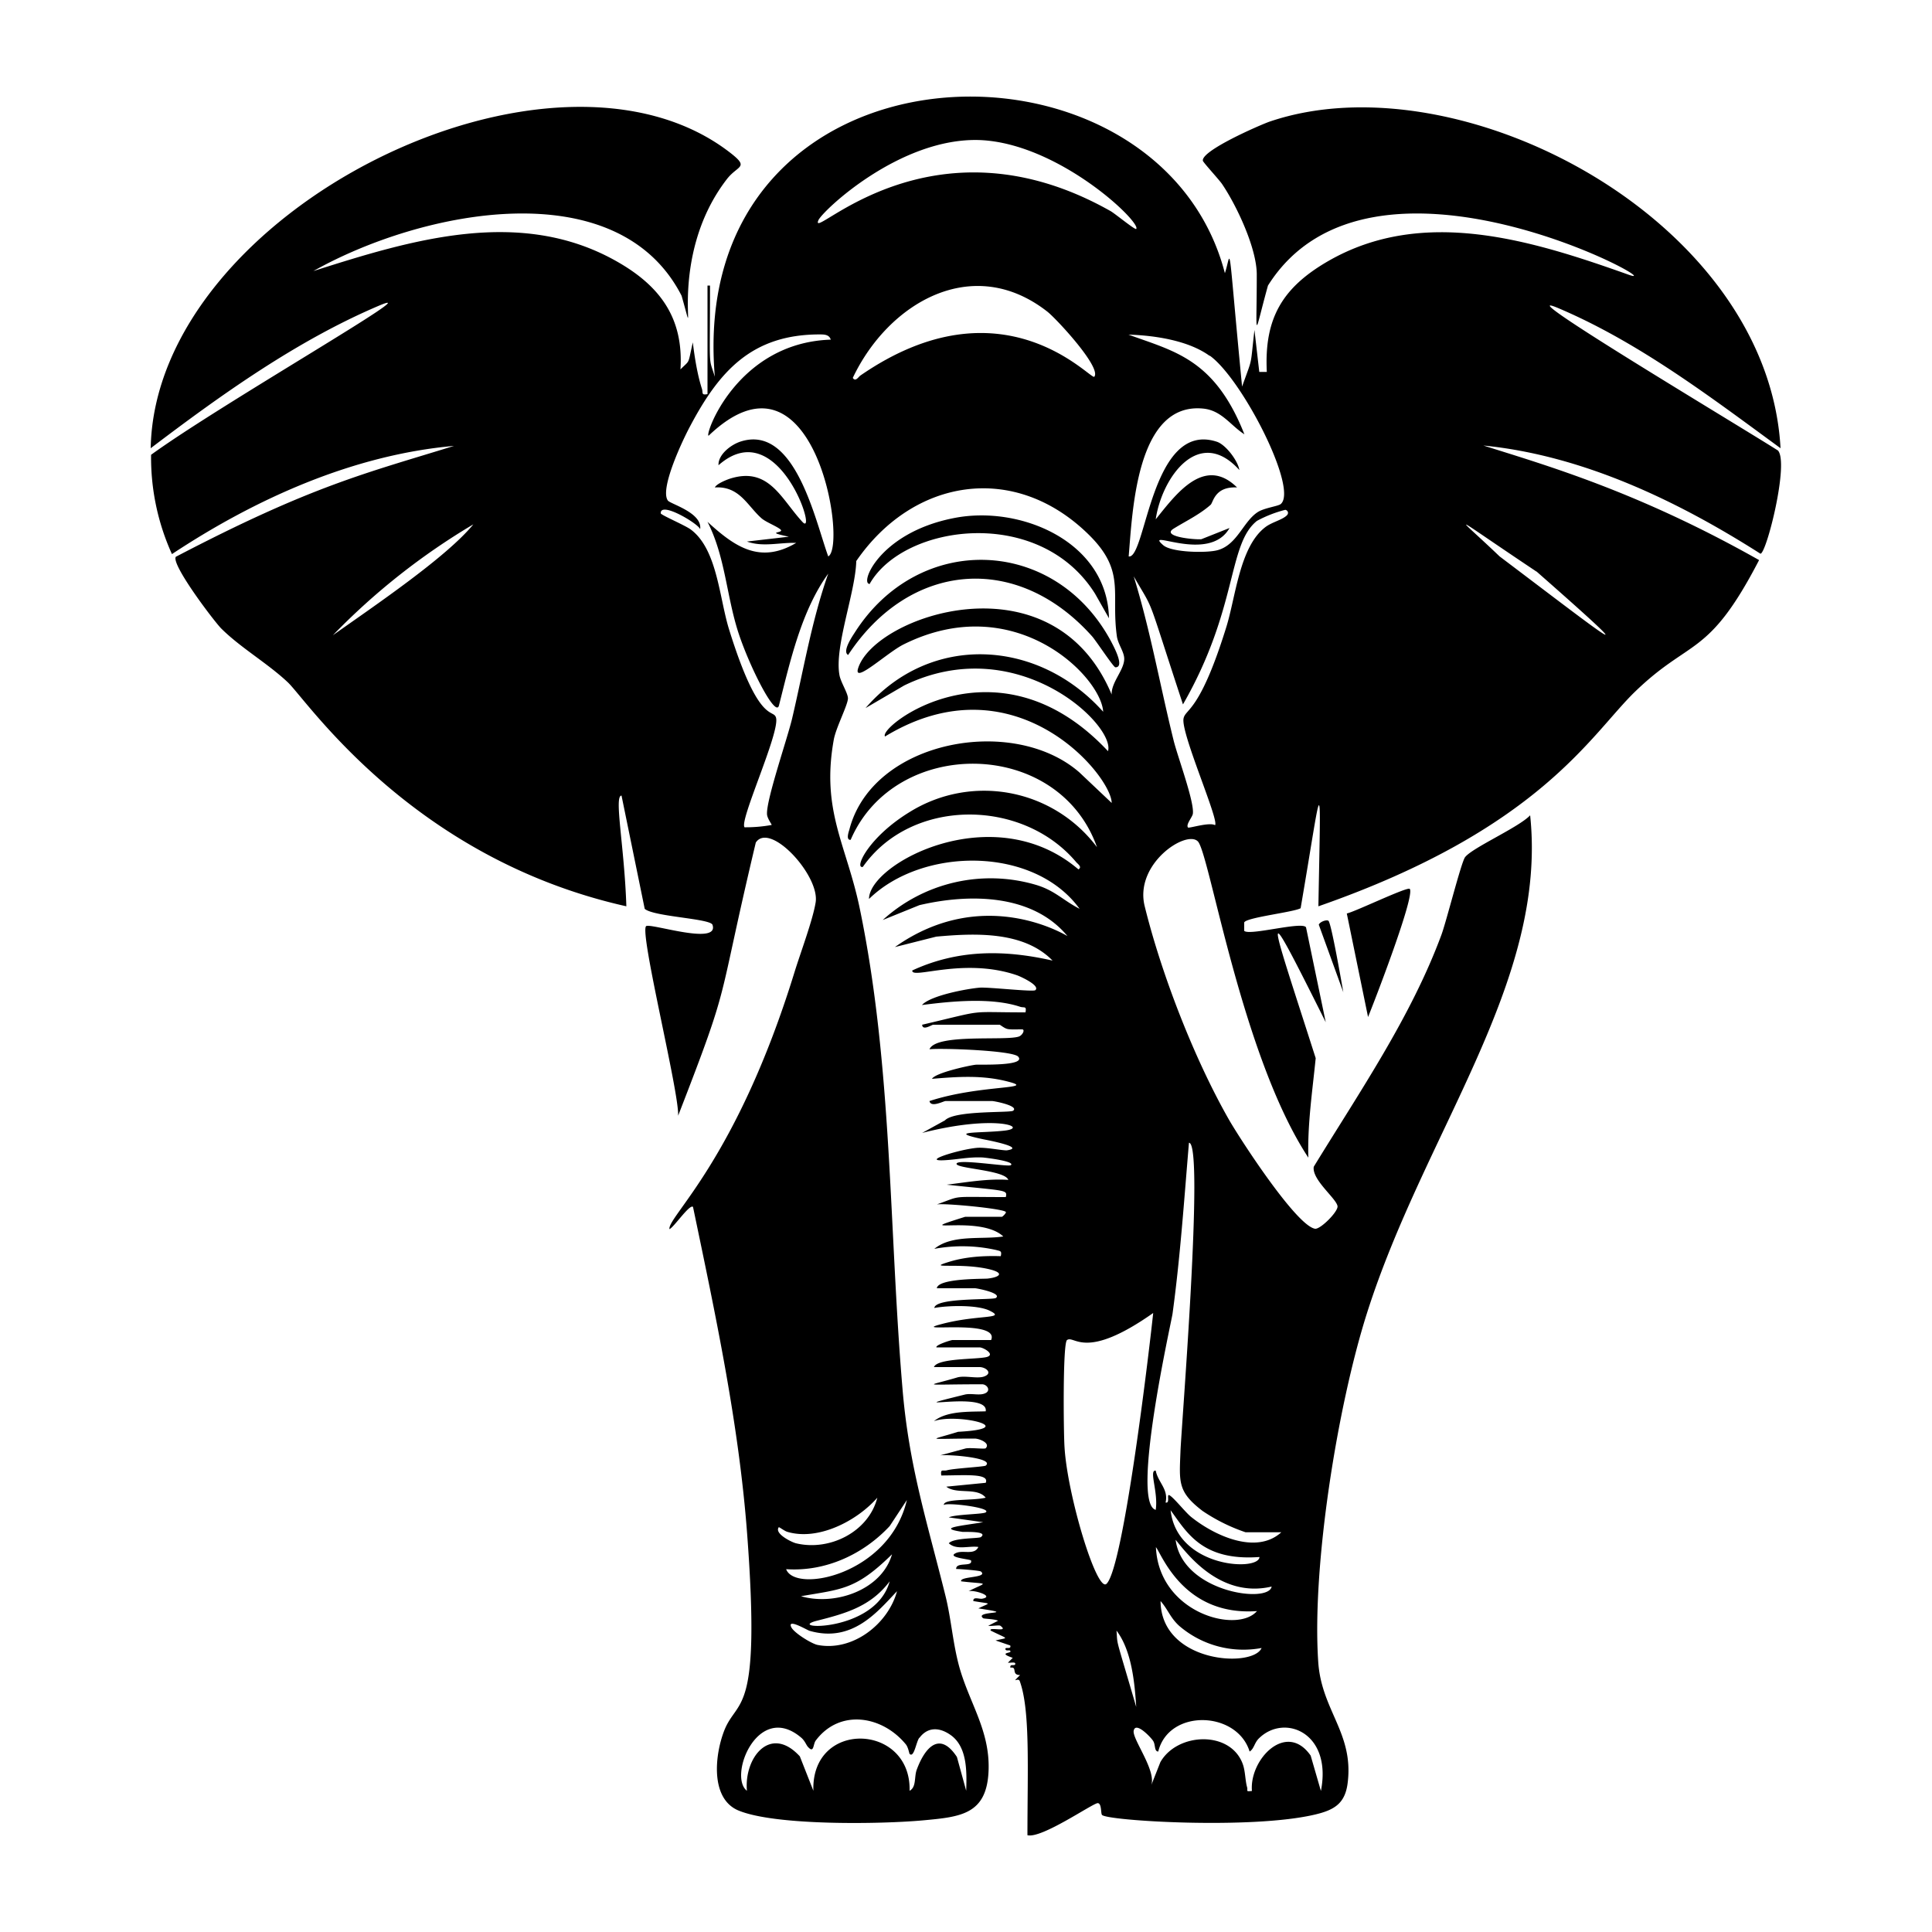 <svg xmlns="http://www.w3.org/2000/svg" viewBox="0 0 1000 1000"><path d="m486.7 753.3-.6.2zm433.6-520.1c-23.7-15-142.3-85.8-113.7-73.7 41.5 17.6 78.8 46 115 72.5C915.1 113.4 755.1 29.5 657 63c-5.3 1.9-35.3 15-34.4 20.2.1.8 8.4 9.8 9.9 12 7.6 11.2 18 33.3 18 46.9 0 34.8-1.8 33 5.8 5.7 53.6-85.1 212 3.3 186.7-5.6-49.8-17.7-106.3-35.6-155.8-6.9-23.4 13.6-32.9 29.4-31.5 57.2h-3.9l-2.5-21.7c-2.3 20-.7 13.3-6.4 29.3-7.8-80.5-5.3-69.5-8.9-58.7C599.4 8.2 354.7 16 370 195c-3.4-11-2.5-2-2.5-47.2h-1.3V204c-3.4.6-2.2-.6-2.9-2.8-2.3-7.1-3.8-16.4-4.7-24-2.7 11.9-1.2 8.8-6.4 14 1.7-26.6-10.6-43.2-32.8-55.8-50-28.5-106.4-11.3-157.2 4.9 56.5-31.8 157.6-51.8 190.6 12.8 10 35.3-9-18.7 23.6-60.6 5.4-6.8 11.2-5.7 2.5-12.7C287 6.7 80.3 109 78 232c36.5-27.7 75.8-55.8 118.2-73.8 28.2-11.9-82.1 51.1-118 77.2A121 121 0 0 0 89 286.8c43.2-28.6 93.8-51.4 146-56-45.9 14.2-73.8 20.7-144 57.4-2.5 3.9 19.3 32.7 23.4 37 10 10 24.1 18.1 34.5 27.9 9.8 9.1 64 91.1 175.3 116-1-31-6.5-57.3-2.5-57.3l12 58.6c4.5 4.1 34.1 5 35.1 8.3 3.6 11-32.6-1.2-34.4.7-3.4 3.6 17.2 86.1 16.6 98.1 28.2-72.7 19.2-53.2 40.2-141.4 7.3-11 33 16.9 31 30.8-1.4 9.1-8 26.6-11 36.4-30 97.2-65.7 126.4-64.7 132.9 2.2-.8 10.5-13.2 12.2-11.5 11.6 55.6 23.7 112 28 169 7.2 95.4-4.8 84.7-11.7 101.7-5 12.5-7.6 35.5 7.2 41.7 19.2 8 74 7.1 95.7 5.1 19.4-1.8 33.1-3 33.8-26.2.6-20.2-9.7-34.2-15-52.6-3.5-12.4-4.3-25.2-7.3-37.3-9.5-38.3-19-67.3-22.3-107.7-7-82.5-5.2-166.8-22.1-248.2-6.8-32.8-20-50.4-13.5-87 1-6.3 7.4-18.3 7.4-21.8-.1-2.8-3.8-8.4-4.4-12-2.7-14.7 8.3-42.8 8.7-59 29.3-42.6 81.6-51.6 120.2-13.8 19.5 19.1 11.5 30.1 14.7 52.8.6 4.1 3.8 8 3.8 11.6 0 5.8-6.8 12.2-6.5 18.5-30.5-72.8-123.1-40.7-131.3-13.4-2.3 8 14.8-8 23.3-12.4 57.8-29 102.6 16.6 103.6 34.7-33.6-37.6-89.2-41-123-1.9l20-11.7c58.6-28.5 109.5 20.7 105.5 34-57.3-61.2-119.4-12.3-115.4-7.6 67.1-40.8 117.3 20.4 117.3 34.4l-16.7-15.8c-34.3-30-107.2-16.7-119.1 29.7-.4 1.3-1.8 5.4.7 5.2 23-53.5 107.5-52.8 127.5 3.8a73 73 0 0 0-96.8-18.3c-21.7 13.2-29 29.6-24.4 28.5 25-35.7 82.4-35.7 110.4-2.5.8 1 3.3 2.5 1.2 3.8-44-37.5-108.5-3-108.4 15.3 27.6-27 85.3-27.5 109 5.1-8.6-4.4-12.8-9.5-22.6-12.4a83 83 0 0 0-79.3 18.2l19-7.7c25.6-6 58.4-6 76.6 16-.2 0-43.1-27-89.3 5.7l21.4-5.4c19.8-1.8 45.2-3 60.2 12.4-25-5.7-49-5.8-72.6 5.1-.6 4.9 26.5-7 54.2 2.5 1.5.5 12.2 5.3 9.5 7.7-1 1-23.8-1.6-28.7-1.3-6.3.5-25.5 4-30 9 15.4-2 36-4 50.8.9 2.2.7 3.4-.6 2.8 2.9-31.4 0-19-1.7-53.5 6.4.2 3.3 5 0 5.7 0h34.4c.3 0 2.5 1.9 4.1 2.2 2 .5 7.7 0 8 .3.9.7-.5 3-2.1 3.6-6.8 2.4-42.9-1.7-46.3 6.6 6.2-.7 43 .6 45.9 3.8 4.4 5-19.9 4-22 4.2-3.5.4-20.9 4.2-22.6 7.3 13.2-1.1 25.8-2 38.8 1.3 16.9 4.2-13.9 1.6-40.1 10.2.7 3.6 7.3 0 8.3 0h24.2c1 0 14 2.5 10.8 5-1.4 1.2-30.3-.3-35.3 5l-11.8 6.5c38.3-9.8 55.6-2.7 42.7-1.2-12 1.4-31.3.2-11 4.5 1 .2 22.5 4.2 12.2 5.7-2 .2-10.7-1.6-15.2-1.3-8.6.6-30.6 7.3-16.6 6.4 6.6-.4 12-1.7 19.1-1.4 1.7.1 17.2 2 14.7 4-1.6 1-28-3.5-28.1-.7 0 2.5 25 3.2 26.8 8.3-10.8-.7-21.3 1.2-31.9 2.5 31 3.3 31.5 2.5 30.6 6.4-29.8 0-22-1-35.7 3.8 4.4-.7 34.5 2.2 35.7 3.9.4.5-1.7 2.5-2 2.5h-19c-31.2 9.8 7.5-1.4 19.7 10.2-11.3 1.7-26.4-1.2-35.7 6.4a80 80 0 0 1 32 .6c2.2.6 3 .4 2.4 3.2-8.9-.3-18.4.3-27 3-12.6 3.9 6.7 0 22 4 7.3 2 3.7 4-1.9 4.6-2.4.2-25.6-.2-26.2 5h19.8c.9 0 14 2.5 10.8 5-1.4 1.2-31.3-.3-31.9 5.2 7-1.3 22-1.7 28.4 1.3 9.6 4.6-5.6 2-24.5 7-18.4 4.8 30.3-3 25.5 8.3h-20c-.8 0-9 2.6-8.3 3.8H507c2 0 8.4 3.7 3.7 5-5.3 1.3-25.5.5-27.3 5.2H507c3.3 0 7.1 3.2 2.3 4.9-3.5 1.2-9.6-.6-13.6.4-16.8 5-19.7 3.6 12.6 3.6 2.8 0 5 3.7 1 4.9-2.8.9-6.7-.3-9.8.4-39.3 9.7 12.6-2.6 10.7 8.7-8.3.3-20-.4-26.8 5.1 11.7-4.3 45.8 3.7 12.5 5.5-15.4 4.8-17 3.5 8.6 3.5 2.3 0 8.3 2.3 5.7 5-.5.6-8.7-.5-10.7.2l-12.9 3.5c4.5-.6 28.5 1.3 23.6 5.3-.8.6-16.3 1.4-20 2.4-2.2.6-3.5-1-3 2.7 11.7 0 25.2-1.3 23 3.8l-20.4 2c5.4 4.2 15.9.1 20.4 5.7-7.1 1.7-21.8.3-21.7 3.8 1.4-1.5 25.2 1.4 21.7 3.8-1.4 1-16 1-19.1 2.6l17.8 2.5c-12.3 2-24.1 3-10.7 5 1.2.1 13.6-.5 9.5 2.7-1.2.8-14.2.3-16.6 3.2 4 3.7 10.4 1.2 15.3 1.9-2 4.4-7.8 1.5-11.5 3.1-5.4 2.4 7.4 3.2 7.7 3.9 1 3.6-7.8.5-7.7 4.4 2 0 12.1.8 12.8 1.3 4.1 3.4-11.2 2.4-10.2 5.1 14.4 1.7 14 0 3.8 5.1 3-.8 13.8 2.7 7 3.9-1.6.2-4.7-1.2-4.5 1.2 9.6 1.7 9.3.5 2.6 3.8 22.1 3.3-2.8 1 2.5 5.1.3.3 6.2.4 7.7 1.3l-5.1 2.6c1.5.3 5.8-.5 6.3 0 4.9 3.7-6.4.3-5 2.5 9.6 4.8 9.3 3.4 2.5 5.1l7.6 2.6c.7 2.3-2.8.5-2.5 1.9s2.7-.1 2.6 1.3c-.1.8-6.4.6 1.2 3.2l-2.5 2.5c1.2.2 3.9-.6 3.8.6 0 1.5-3-.4-2.5 2 3.8-.7.2 3.8 5 3.8-5 5-1 1-.2 3.1 5.5 14.9 4 45.4 4 79.8 7.4 1.9 34-16.7 36.4-16.6 2.1.1 1.5 5.4 2.2 6.1 2.4 3 77.8 7.7 110.7-.3 9.9-2.4 15.3-5.9 16.5-16.7 3-25.6-13.7-37.2-15.3-62.4-3.3-49.7 10-132.3 25.2-180.2 29.9-94.2 93.6-171.6 84.5-257.8-5.8 6.2-30 16.8-33.7 21.7-2 2.7-9.6 33-12.2 40.1-15.8 42.7-42.5 81.5-66.1 120.1-1.1 6.7 11.7 16.4 12.3 20.4.4 2.8-8.8 12-11.6 11.7-9.7-1.5-38.8-46.4-44.5-56.3-18-31.5-35-75.3-43.7-110.6-5.5-22 21.5-39.7 27.5-33.6 6 6 22.6 111.2 57.2 163.7-.5-17.3 2.1-34.4 3.8-51.5-24-75-30-89.1 5.2-18.6L676 480c-1.8-3.3-29.4 4.5-32 1.8v-4.3c.7-2.6 25.4-5.3 29.2-7.4 11.5-67 10.5-74.7 9.2-1 114.7-40 141-88.9 163.8-111 28.9-28 37.9-17.3 64.3-68.2-63-35.6-110.8-49.2-142.7-59.3 51.4 5.1 100.4 28.6 143.4 56 3.1 0 15-47.2 9-53.5m-747.9 95.7a349 349 0 0 1 72.7-57.4c-13.9 17-51.1 42.1-72.7 57.4m453.9-144.7c16.7 12 45.9 69 36.7 76.8-1.3 1.1-8.5 2-11.8 4.1-7.6 4.8-10.7 17.1-21 19.8-5.6 1.5-23.6 1.2-28-2.6-10.7-9.3 23.7 9.8 34.3-8.9l-14.6 5.8c-3.8.3-21-1.4-14.3-5.5 6.3-3.9 13.3-7.2 19.1-12.3 1.4-1.2 2-9.6 13.7-9-17-16.7-31.7 3.6-42.1 16.5 3.1-21.5 22.3-48.8 43.3-25.5-.8-4.9-7-13-11.5-14.6-34.3-11.5-36.8 61-45.8 59.3 2-23.3 4-80.1 38.7-76.5 9.5 1 14 8.7 21.2 13.3-15.4-39-36.2-42.9-60-51.6 13.5.4 31 3 42 11M475.9 899.5c4.5-6 10.8-5.4 16.5-1.2 8.4 6.3 8 19.2 7.7 28.6l-4.8-17.5c-9-13.7-16.6-4.8-20.8 6.6-1.4 3.8-.1 9-3.7 10.9.9-35-51-37-49.8 0l-7-17.8c-15.2-16.6-28.9.5-27.4 17.8-9.8-7.5 5.7-46.5 28.1-27.5 2.1 1.8 2.6 4 3.7 5 3 3.2 2.4-1.8 3.9-3.6 12.4-16.4 34.3-12.8 46.5 2 1.3 1.5 1.8 4.8 2 5 2.3 2.3 3.4-6.2 5-8.3m-61.2-73.3c21-3.7 28.3-3.2 47.1-21.7-5.3 18.5-29.5 26.8-47.1 21.7m45.9-7.7c-7.4 27-54.9 24.8-37.7 20.4 15-3.8 27.9-7.4 37.7-20.4M419 844.1c22.2 6.4 35.2-9.9 45.3-20.5-4.6 17-23 31.4-41.2 27.8-3.2-.7-12.4-6.4-13.6-9.3-2-4.5 8.2 1.6 9.5 2m41.5-54.2 8.9-13.5c-9 38.6-57.8 48.5-62.5 35.8 20.4 1.4 40-7.7 53.6-22.3m-6.4-14.7c-4.5 17.7-24.7 27.8-42.1 23.6-2.1-.5-11.4-5-8.9-8.3.2-.2 3 2 4.5 2.4 16 4.7 36-5.7 46.5-17.7M428.7 288c-6.7-18.3-17-68-44.9-59.6-5.5 1.6-12.2 7-11.9 12.4 31.2-27.5 51.8 38.5 43.4 29.3-11.1-12-17.4-28.8-37.6-22.3-1.8.6-6.8 2.6-7.7 4.5 12.8-.8 16.8 9.5 24.2 16 2.2 1.9 7.4 3.9 9.6 5.6 3 2.3-9.1 1 4.5 3.9l-21.7 2.5c8.3 3 17 .4 25.5.7-18.9 11.2-32 1.8-45.9-10.9 9.2 18 9.8 38.3 16 57.4 5.9 18 19.4 44.4 21 37.6 5.8-22.9 11.6-49 25.5-68.2-8.6 24.4-12.8 49.9-18.7 75-2.5 10.5-13.3 41.7-13 49.4 0 2.2 2.6 5.5 2.4 5.7a75 75 0 0 1-14 1.2c-3-3 18.2-48.7 16.3-56.6-1.3-5.2-8.7 4.5-24.3-45.7-5.1-16.3-6.1-41.4-19.7-51.7-2.8-2.2-15.6-7.6-15.7-8.5-.3-6.5 19.5 5.4 20.4 8.2 1.2-8.5-15.3-13-16.7-14.8-4.4-6 7.8-31.6 11.4-38.3 15.1-28.6 32-47.7 67.1-47.7 2.3 0 5 0 5.8 2.7-49 1.6-65.6 50.2-63.2 49.7 54.7-52.3 71.9 57 61.9 62.5m137.7-93c-1.7 2-47.4-51.5-121.1-.6-1 .7-2.5 3.4-3.9 1.2 18.2-38.5 61.8-64.7 100.7-34.3 4.7 3.7 28.2 29 24.3 33.7m8.5-85.7c-93.6-52.9-156.5 17-151.3 4.7 2-4.7 42.2-43 83.6-41.5 41 1.7 83.7 42.7 80.9 46-.6.6-10.8-7.8-13.2-9.2m3 734.7c7.8 10.3 9.4 26.7 10.2 39.5-11.2-38.4-9.5-30.9-10.2-39.5m105.8 83-5.3-18.3c-12.6-18.1-31.8 2-30.4 18.3-3.5.4-2-.1-2.5-1.9-1-3.5-.9-8.2-2.2-11.9-6.3-17.7-34-16.5-42.7-1.1l-4.9 12.4c3.4-7.5-9.8-24.4-8.9-28.7 1-5 9 3.6 10 5.2 1.4 2 .5 5.5 2.7 5.6 5.5-22.3 40.8-21.1 47.3 0 2.4-1.5 2.4-4.6 5-7 13.2-12.7 37.8-2.7 31.9 27.4m-77.8-145.3c8.3 11.3 16.2 26.4 46 24.2-.3 7.6-42.7 5.6-46-24.2m52.3 39.5c-1.5 9-46.2 2.9-49.7-24.2 5 5.9 22.4 30.6 49.7 24.2m-7.6 12.7c-10.3 11.9-50.8 1-52.3-33.1 3 3.6 14.3 35.8 52.3 33.1M653 853c-4.5 10.5-52 7.8-52.3-24.3 3.8 4.3 5 8.6 9.6 12.8A51 51 0 0 0 653 853m-37.6-261.5c8.1-.2-4 147.5-4.4 160-.6 15.7-1.5 20.7 11.5 30.6a93 93 0 0 0 22.2 11h18.5c-13 11.8-34.6 1.7-46.5-7.8-3-2.3-9.3-10.4-11.5-11.4-1.5-.7.6 4.4-1.9 3.8 1.6-6.9-3.9-10.4-5.1-16.5-3.7-.5 1.4 11.1 0 20.3-13.1-3.5 8.1-97.3 8.7-101.5 4-29.3 6-59 8.5-88.5m-18.5 88c-1.5 14.5-15.2 132.1-24.2 140.3-5 4.5-20.2-45.6-21.7-70.7-.5-6.7-1-54 1.3-55.5 3.9-2.7 9.1 11 44.6-14M665.8 267c-2.5 2.2-7.5 3.3-10.8 5.8-13.5 10.2-15.4 36.5-20.4 52.2-13.7 44-21 41.7-22 46.9-1.5 7.5 18.6 52.8 16.3 55.2-3-1.7-13.6 1.8-14 1.2-1.2-1.5 2.2-5.3 2.5-7 1-6-8.1-30.3-10-38.3-7-28.3-12-56.9-20.6-84.7 11.4 19.8 5.8 6.5 25.5 66.3 28.6-49.8 23-82.8 38.3-95a64 64 0 0 1 14.6-5.7c1 0 2.4 1.6.6 3.1m129.5 28.8c62 54.5 35.2 33.2-19.1-7.8-23.3-22.3-28.6-24 19 7.8m-345 6.3c17.8-31 88-40.4 116.6 5.2L574 320c-.8-39.7-46-58.8-80.5-51.8-39 7.7-49 35-43.1 34M439 339c31.7-48.1 87.2-53.4 126.3-9.6 2.1 2.4 11 15.9 12 16 5.2.1-1.2-11.4-2.1-13.2-29-54.5-99.7-57-132.9-4.6-1.3 2-6.5 9.7-3.3 11.4m243.6 139.6 12.7 35c-.8-4.5-6.2-35.7-7.7-37-.9-.7-4.3.4-5 2m14.5-5.8 11 53.6c3.2-7.8 24.4-62.7 21.6-66.3-1-1.4-28.7 12-32.6 12.7"/></svg>